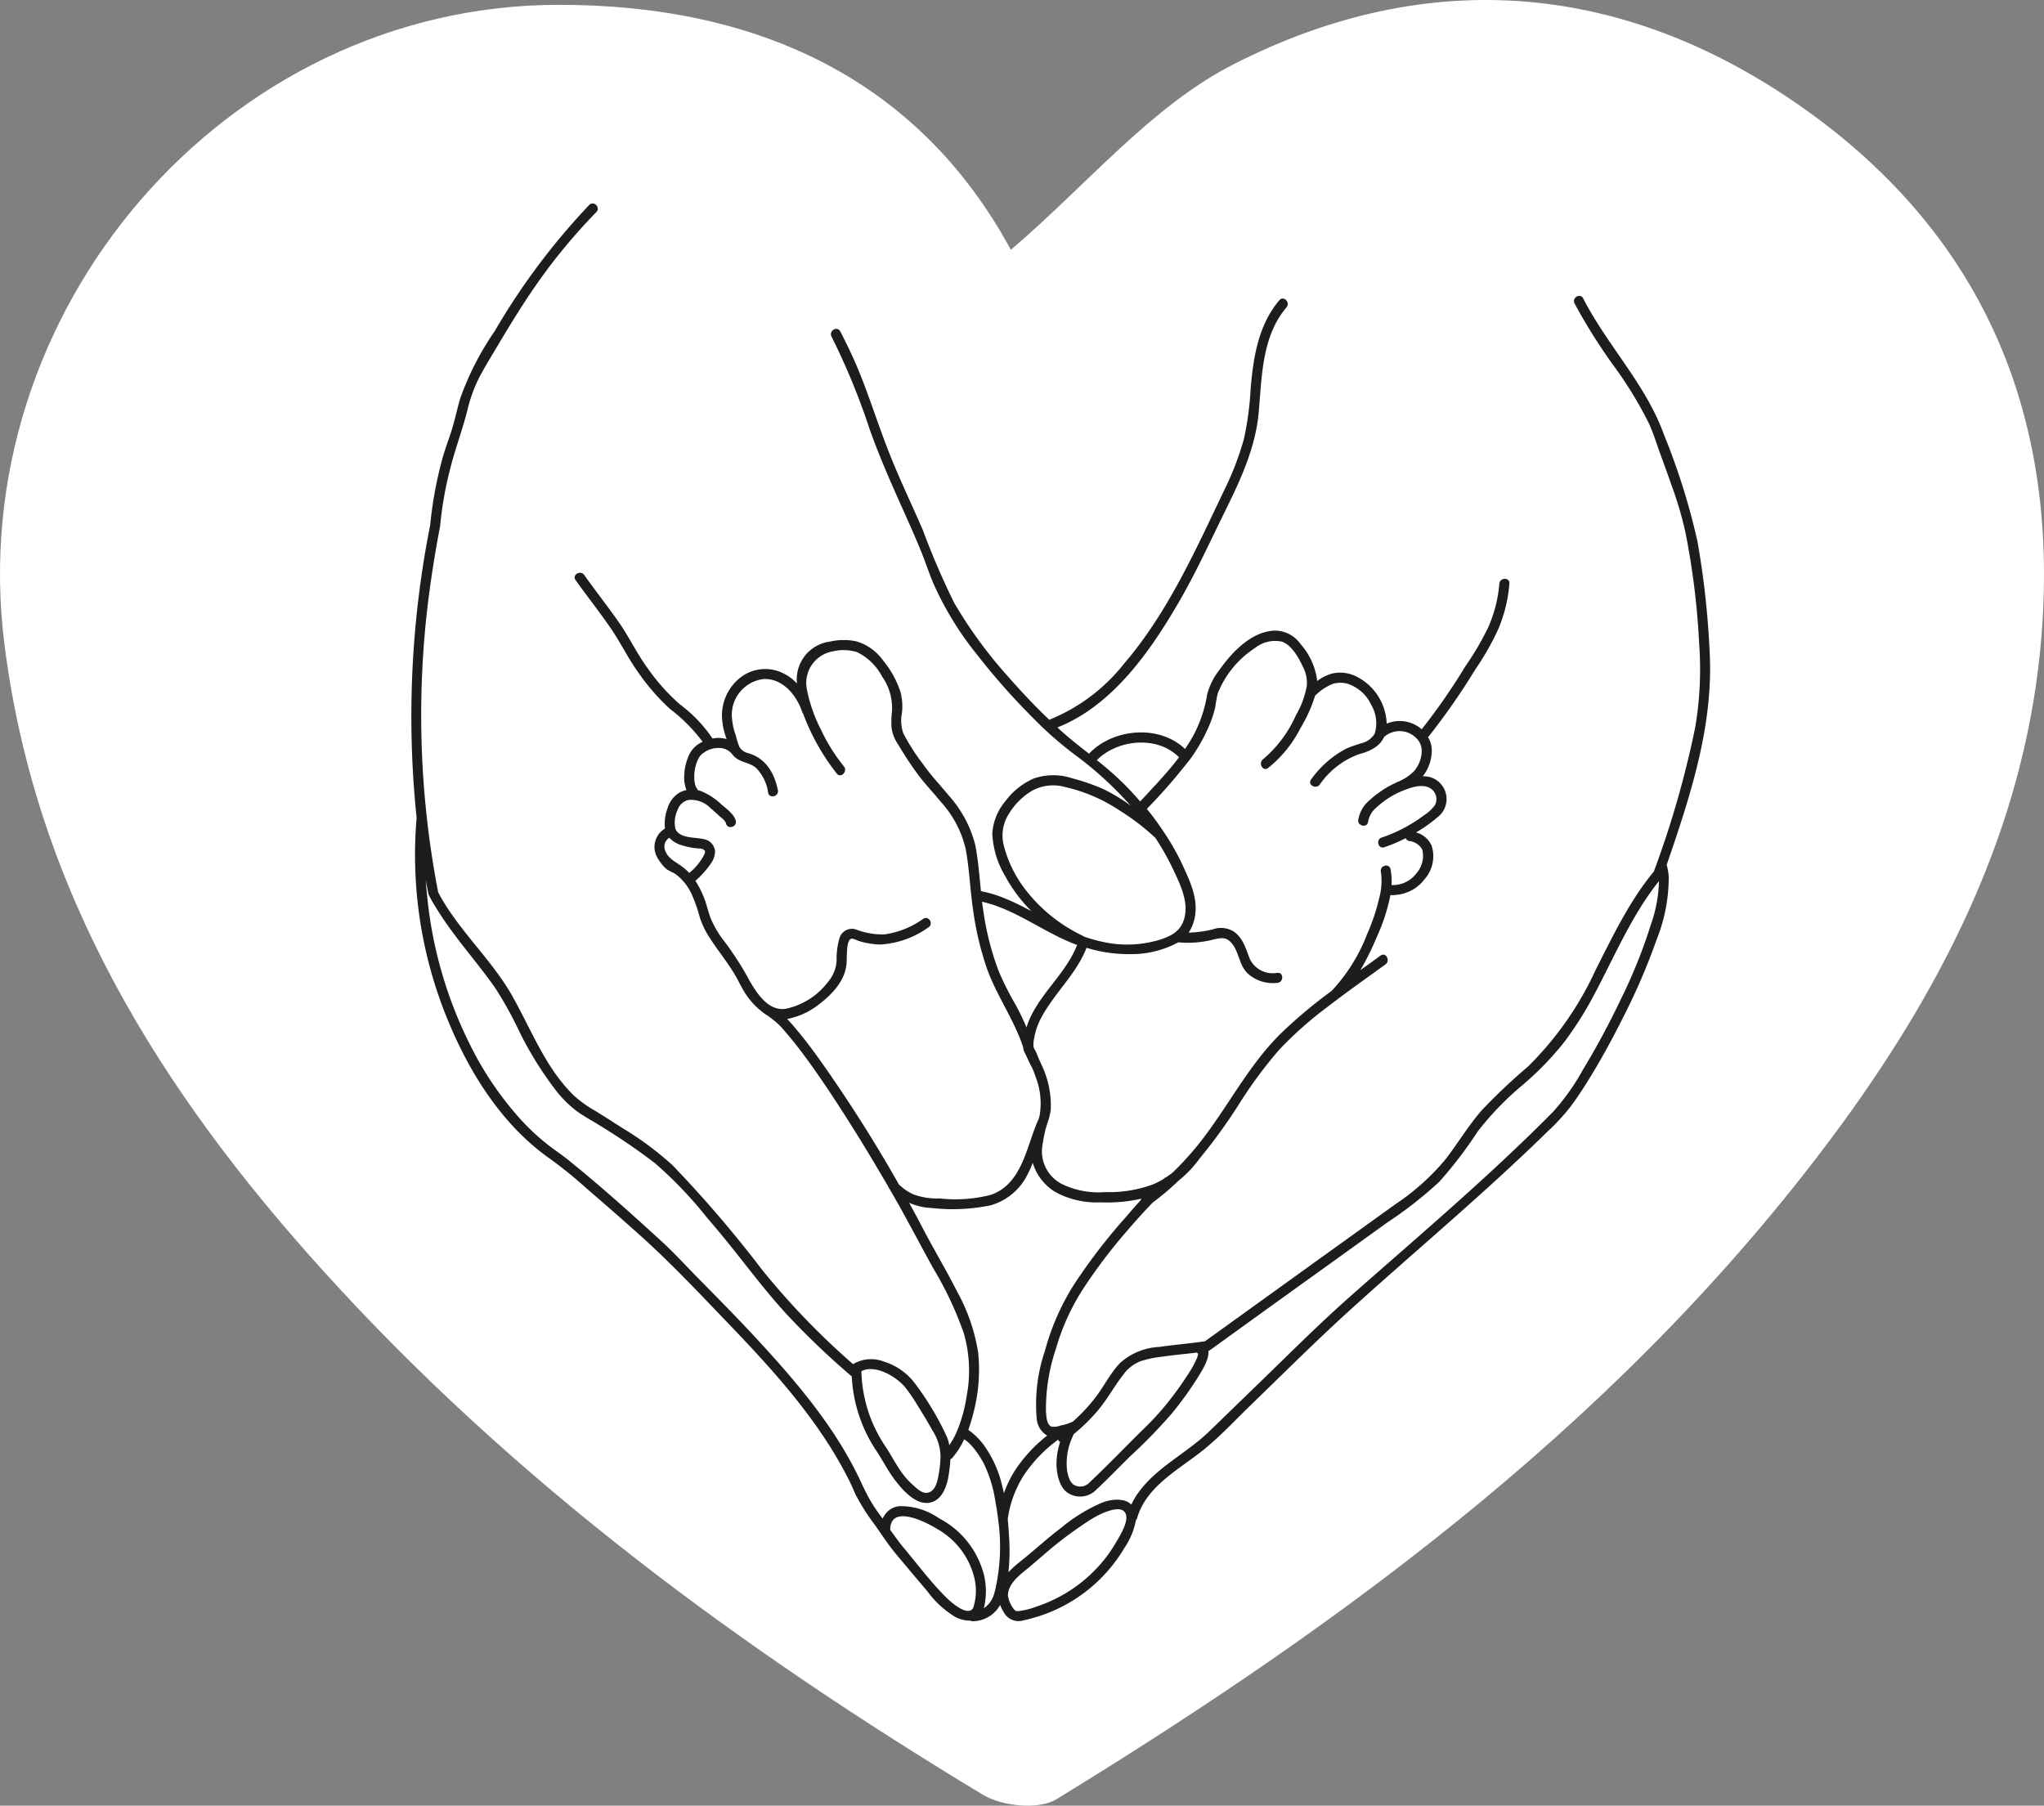 <svg xmlns="http://www.w3.org/2000/svg" width="220.253" height="194.579" viewBox="0 0 220.253 194.579">
  <rect x="0" y="0" width="220.253" height="194.579" fill="#808080" stroke="none"/>
  <defs>
    <style>
      .cls-1 {
        fill: #fff;
      }

      .cls-2 {
        fill: #1d1d1b;
      }
    </style>
  </defs>
  <g id="Herz" transform="translate(-838.196 -4571.132)">
    <g id="b" transform="translate(838.196 4571.132)">
      <g id="b-2" data-name="b" transform="translate(220.253 194.579) rotate(-180)">
        <g id="c" transform="translate(0 0)">
          <path id="Pfad_14" data-name="Pfad 14" class="cls-1" d="M111.326,167.66c9.96,18.358,27.277,26.431,48.793,26.4,35.87-.065,64.157-33.038,59.665-68.844-3.353-26.756-16.861-48.272-34.438-67.672C164.805,34.855,140.393,16.887,114.32,1.165c-2.051-1.237-5.989-1.628-7.877-.488C74.316,20.337,44.337,42.634,21.78,73.459,10.648,88.725,2.347,105.293.427,124.335-1.949,148.064,5.5,168.05,25.067,182.307c19.53,14.192,41.013,16.243,62.4,5.273C96.255,183.056,103.058,174.723,111.326,167.66Z"/>
        </g>
      </g>
    </g>
    <g id="c-2" data-name="c" transform="translate(882.503 4593.056)">
      <path id="Pfad_15" data-name="Pfad 15" class="cls-2" d="M135.3,71.321a.155.155,0,0,0-.022-.043c2.52-7.332,5.018-14.88,4.65-22.721a92.953,92.953,0,0,0-1.319-12.123A72.063,72.063,0,0,0,134.993,24.9c-1.936-5.407-6.11-9.614-8.705-14.686-.314-.627-1.244-.076-.93.541a60,60,0,0,0,4.185,6.672,42.1,42.1,0,0,1,3.861,6.326c.5,1.125.865,2.325,1.287,3.482.379,1.038.757,2.076,1.125,3.125a40.794,40.794,0,0,1,1.46,4.92,81.78,81.78,0,0,1,1.514,12.242,37.227,37.227,0,0,1-.443,8.976,104.343,104.343,0,0,1-4.455,15.5h-.011c-2.628,3.19-4.4,6.932-6.261,10.6A35.208,35.208,0,0,1,120.329,93a63.362,63.362,0,0,0-4.953,4.683c-1.5,1.709-2.639,3.677-4.044,5.45a25.271,25.271,0,0,1-5.266,4.683c-2.076,1.492-4.163,3-6.24,4.488-4.769,3.428-9.516,6.856-14.285,10.284-1.633.249-3.288.378-4.931.616a6.775,6.775,0,0,0-4.239,1.741c-1.071,1.125-1.752,2.574-2.714,3.8a18.579,18.579,0,0,1-2.368,2.509,5.036,5.036,0,0,1-1.3.411,1.853,1.853,0,0,1-1.017.119c-.508-.216-.541-1.19-.573-1.644a20.29,20.29,0,0,1,1.081-6.759,24.176,24.176,0,0,1,2.909-6.413,58.431,58.431,0,0,1,4.975-6.532c.822-.952,1.655-1.882,2.531-2.779,0,0,.011.011.011-.011l.011-.011a28.365,28.365,0,0,0,2.768-2.347,12.135,12.135,0,0,0,2.217-2.314c.022-.032.043-.054.065-.087a58.565,58.565,0,0,0,4.218-5.818,47.2,47.2,0,0,1,4.4-5.948,40.726,40.726,0,0,1,5.169-4.574c2.044-1.579,4.153-3.06,6.24-4.574.552-.411.022-1.352-.541-.941-.725.53-1.449,1.049-2.174,1.568a29.143,29.143,0,0,0,1.8-3.644,19.906,19.906,0,0,0,1.438-4.455c.032,0,.065.022.1.022a2.358,2.358,0,0,0,.368-.022,4.3,4.3,0,0,0,3.212-1.7,3.735,3.735,0,0,0,.757-3.623,2.572,2.572,0,0,0-1.676-1.417,14.868,14.868,0,0,0,2.293-1.622,2.459,2.459,0,0,0-.9-4.369,3.409,3.409,0,0,0-.66-.065,4.576,4.576,0,0,0,.962-2.768,2.714,2.714,0,0,0-.4-1.438,72.535,72.535,0,0,0,5.083-7.289,28.987,28.987,0,0,0,2.5-4.4,15.654,15.654,0,0,0,1.179-4.856c.065-.7-1.017-.692-1.081,0a14.458,14.458,0,0,1-1.254,4.823,31.671,31.671,0,0,1-2.412,4.088,66.981,66.981,0,0,1-4.7,6.78,3.6,3.6,0,0,0-3.774-.606,5.916,5.916,0,0,0-3.3-5.1,3.9,3.9,0,0,0-2.66-.281,5.174,5.174,0,0,0-1.536.789.931.931,0,0,0-.011-.173,7.339,7.339,0,0,0-1.784-3.828,3.367,3.367,0,0,0-2.931-1.427c-2.444.173-4.488,2.368-5.818,4.25a7.2,7.2,0,0,0-1.3,2.606,14.329,14.329,0,0,1-1.482,4.423c-.281.508-.584.995-.908,1.471-2.779-2.671-7.775-2.217-10.349.508-.995-.779-1.99-1.557-2.931-2.4-.162-.141-.314-.281-.465-.433,5.818-2.3,9.852-7.992,12.9-13.193,1.871-3.179,3.4-6.521,5.018-9.819,1.709-3.461,3.406-7,3.763-10.89.346-3.871.335-8.24,3-11.366.443-.53-.314-1.3-.768-.768-2.26,2.66-2.8,6.121-3.093,9.484a33.537,33.537,0,0,1-.735,5.494,31.886,31.886,0,0,1-2.152,5.569C84.5,37.386,81.506,44.1,76.824,49.563a19.62,19.62,0,0,1-8.067,6.056c-1.525-1.449-2.974-2.985-4.369-4.574a48.8,48.8,0,0,1-5.861-7.992A82.549,82.549,0,0,1,55.141,35.2c-1.233-2.866-2.6-5.677-3.731-8.586-1.3-3.309-2.314-6.726-3.774-9.971-.443-.973-.908-1.925-1.406-2.877-.324-.616-1.254-.065-.941.552a75.143,75.143,0,0,1,4.131,10.046c1.038,2.92,2.282,5.721,3.536,8.532.649,1.449,1.3,2.9,1.9,4.358.487,1.168.876,2.368,1.352,3.536A34.536,34.536,0,0,0,60.97,48.6a74.178,74.178,0,0,0,5.991,6.78,39.45,39.45,0,0,0,4.455,3.936,39.045,39.045,0,0,1,6.1,5.548A19.123,19.123,0,0,0,74.607,63.1a22.535,22.535,0,0,0-3.4-1.179,6.439,6.439,0,0,0-4.109.022A7.546,7.546,0,0,0,64.1,64.3a6.093,6.093,0,0,0-1.482,3.536,9.68,9.68,0,0,0,1.373,4.6,15.908,15.908,0,0,0,2.844,3.807c-.9-.476-1.806-.941-2.758-1.33a13.523,13.523,0,0,0-2.66-.822h-.022c-.173-1.665-.292-3.352-.616-4.985A12.662,12.662,0,0,0,57.9,63.751c-.952-1.157-1.968-2.217-2.822-3.45a21.775,21.775,0,0,1-2.044-3.212,4.158,4.158,0,0,1-.162-2.152,5.98,5.98,0,0,0-.162-2.357,10.4,10.4,0,0,0-1.871-3.363,5.419,5.419,0,0,0-2.855-2.044,6.52,6.52,0,0,0-2.855.022,4.1,4.1,0,0,0-3.558,4.52,4.9,4.9,0,0,0-1.5-1.114,4.353,4.353,0,0,0-4.661.519,5.2,5.2,0,0,0-1.892,4.607,7.53,7.53,0,0,0,.411,1.806c.022.054.032.108.054.162a3.252,3.252,0,0,0-1.514-.054,15.024,15.024,0,0,0-3.525-3.688,21.93,21.93,0,0,1-3.493-3.926c-1.125-1.536-1.936-3.266-3.017-4.834-1.222-1.752-2.552-3.428-3.785-5.169-.4-.573-1.341-.032-.941.541,1.244,1.741,2.574,3.417,3.785,5.18,1.081,1.568,1.9,3.3,3.017,4.834a23.055,23.055,0,0,0,3.374,3.871A17.9,17.9,0,0,1,31.4,57.987c-.032.022-.076.032-.108.054a2.893,2.893,0,0,0-1.319,1.3,5.68,5.68,0,0,0-.541,2.1,3.891,3.891,0,0,0,.227,1.752,2.784,2.784,0,0,0-.757.281,2.9,2.9,0,0,0-1.276,1.665,4.774,4.774,0,0,0-.281,2.206,2.3,2.3,0,0,0-.692,3.331,4.214,4.214,0,0,0,.865,1.038c.324.238.735.357,1.06.606a5.589,5.589,0,0,1,1.633,2.076,15.826,15.826,0,0,1,.887,2.52,9.139,9.139,0,0,0,1.092,2.239c.984,1.536,2.184,2.931,3.028,4.553a.034.034,0,0,0,.011.022,1.453,1.453,0,0,1,.13.26c.011.011.011.022.022.032.032.065.076.13.108.195.011.022.032.043.043.065a8.1,8.1,0,0,0,2.9,3.244,8.646,8.646,0,0,1,1.979,1.838c.919,1.049,1.752,2.174,2.574,3.3,2.055,2.877,3.958,5.861,5.807,8.868.692,1.146,1.384,2.293,2.066,3.461.227.378.443.746.649,1.135h.011c.7,1.2,1.373,2.4,2.033,3.623.908,1.665,1.8,3.342,2.714,5a37.515,37.515,0,0,1,3.288,7,14.571,14.571,0,0,1,.3,6.759,15.889,15.889,0,0,1-1.071,3.839,7.768,7.768,0,0,1-.8,1.438,3.94,3.94,0,0,0-.314-1.017A31.2,31.2,0,0,0,54.33,127.2a6.6,6.6,0,0,0-3.342-2.4,3.819,3.819,0,0,0-3.309.216.13.13,0,0,0-.054.054,80.942,80.942,0,0,1-9.819-10.187,129.151,129.151,0,0,0-9.646-11.258,33.838,33.838,0,0,0-5.407-4.012c-.973-.627-1.936-1.244-2.92-1.849a12.668,12.668,0,0,1-2.249-1.6c-3.125-3.006-4.65-7.191-6.748-10.879C8.63,81.41,5,78.2,2.909,74.219A100.436,100.436,0,0,1,1.7,43.95c.346-3.05.822-6.088,1.4-9.106v-.022a.015.015,0,0,0,0-.022.316.316,0,0,0,.022-.1A39.352,39.352,0,0,1,4.2,28.573c.53-2.12,1.309-4.153,1.849-6.283a15.858,15.858,0,0,1,1.309-3.612C8,17.488,8.716,16.32,9.408,15.152c1.438-2.422,2.92-4.812,4.553-7.1A61.934,61.934,0,0,1,19.952.91c.487-.5-.281-1.265-.768-.768A73.38,73.38,0,0,0,9.008,13.725a31.136,31.136,0,0,0-3.742,7.31c-.346,1.211-.595,2.433-.984,3.623-.324.995-.692,1.968-.962,2.974a42.827,42.827,0,0,0-1.265,6.921.238.238,0,0,0-.011.087.137.137,0,0,0-.011.065A105.729,105.729,0,0,0,.584,66.184h0A46.652,46.652,0,0,0,3.969,88.04c2.357,5.721,5.9,11.344,11.052,14.934a48.767,48.767,0,0,1,4.023,3.277Q21.9,108.7,24.689,111.2c3.309,2.974,6.359,6.218,9.441,9.43,4.769,4.964,9.56,10.219,12.761,16.373.335.627.638,1.276.919,1.936.011.022.022.054.032.076.032.065.054.13.087.195a.613.613,0,0,0,.087.141l.011.022a21.635,21.635,0,0,0,1.806,2.833c.26.357.508.714.757,1.081.032.054.076.108.119.173l.022.022a26.8,26.8,0,0,0,1.676,2.239q1.606,1.914,3.233,3.839a10.371,10.371,0,0,0,3,2.747,3.365,3.365,0,0,0,1.6.389h.011a.436.436,0,0,0,.238.065,3.406,3.406,0,0,0,2.239-.844,3.577,3.577,0,0,0,.735-.919,3.534,3.534,0,0,0,.4.811,1.79,1.79,0,0,0,2.12.854,16.648,16.648,0,0,0,10.89-7.829,7.8,7.8,0,0,0,1.211-2.931.571.571,0,0,0,.13-.227c.984-3.482,4.574-5.288,7.191-7.408,1.752-1.417,3.32-3.1,4.931-4.672,3.525-3.406,7.008-6.889,10.63-10.187,7.148-6.488,14.577-12.653,21.477-19.411a22.574,22.574,0,0,0,2.444-2.639c.606-.8,1.168-1.644,1.709-2.5,1.482-2.357,2.822-4.812,4.066-7.31a67.34,67.34,0,0,0,3.536-8.23,18.052,18.052,0,0,0,1.309-6.78,5.894,5.894,0,0,0-.205-1.222ZM71.33,132.745s.032-.087.043-.13c.184-.151.368-.3.541-.465a.573.573,0,0,0,.13-.108A18.709,18.709,0,0,0,74.034,130c.995-1.19,1.73-2.563,2.682-3.785a4.215,4.215,0,0,1,1.806-1.449,11.1,11.1,0,0,1,2.379-.508c1.244-.184,2.5-.292,3.753-.443h.011a.793.793,0,0,0,.141.141c-.043.1-.076.335-.141.454a9.734,9.734,0,0,1-.789,1.482,36.873,36.873,0,0,1-2.39,3.352,31.067,31.067,0,0,1-2.747,2.974c-1.882,1.86-3.72,3.774-5.645,5.591a1.35,1.35,0,0,1-1.633.281c-.487-.249-.681-1.006-.779-1.514a6.808,6.808,0,0,1,.649-3.828Zm12.447-72.66a18.845,18.845,0,0,0,2.228-3.871,11.8,11.8,0,0,0,.649-2.011,12.486,12.486,0,0,1,.26-1.438,10.465,10.465,0,0,1,4.023-4.888,3.483,3.483,0,0,1,2.866-.681c1.071.357,1.806,1.709,2.26,2.66a3.784,3.784,0,0,1,.443,2.109,9.49,9.49,0,0,1-1.146,3.114,13.3,13.3,0,0,1-3.569,4.8c-.552.422,0,1.363.541.941a12.994,12.994,0,0,0,3.482-4.282,15.756,15.756,0,0,0,1.59-3.525h.011a5.59,5.59,0,0,1,1.936-1.276,2.848,2.848,0,0,1,2.141.249,4.212,4.212,0,0,1,1.936,1.99,3.9,3.9,0,0,1,.4,3.125,2.277,2.277,0,0,1-1.244.995,15.68,15.68,0,0,0-1.817.627,10.916,10.916,0,0,0-3.8,3.331c-.422.562.519,1.1.93.552a8.828,8.828,0,0,1,4.261-3.288,5.6,5.6,0,0,0,1.719-.725,2.746,2.746,0,0,0,.962-1.125,2.525,2.525,0,0,1,3.547.216c.908.952.454,2.563-.314,3.461a5.176,5.176,0,0,1-1.806,1.179c-.076.032-.151.076-.216.108-.022.011-.032.011-.054.022s-.032.011-.043.022a9.938,9.938,0,0,0-1.7,1.017,9.427,9.427,0,0,0-1.449,1.254,3.548,3.548,0,0,0-.746,1.622c-.141.67.908.962,1.049.281a2.506,2.506,0,0,1,.627-1.319,9.637,9.637,0,0,1,1.406-1.157,9.194,9.194,0,0,1,1.352-.757c.022-.011.032-.011.054-.022.876-.378,2.2-.908,3.136-.465a1.381,1.381,0,0,1,.649,1.86,4.255,4.255,0,0,1-1.2,1.125,14.731,14.731,0,0,1-1.384.93,16.023,16.023,0,0,1-3.179,1.471c-.649.216-.368,1.265.292,1.038a16.513,16.513,0,0,0,2.3-.973.521.521,0,0,0,.368.3,1.852,1.852,0,0,1,1.417.919,2.81,2.81,0,0,1-.627,2.563,3.164,3.164,0,0,1-2.368,1.265h-.314a6.408,6.408,0,0,0-.108-1.709.468.468,0,0,0-.638-.357.533.533,0,0,0-.4.649,6.979,6.979,0,0,1-.205,2.909,21.093,21.093,0,0,1-1.265,3.763,18.639,18.639,0,0,1-3.85,6.164c-.011.011-.011.022-.032.022a51.71,51.71,0,0,0-5.472,4.6c-3.5,3.461-5.7,7.948-8.738,11.777a33.2,33.2,0,0,1-2.877,3.169h-.011c-.216.173-.454.346-.692.508h-.022a.99.99,0,0,0-.141.076.465.465,0,0,0-.108.1.618.618,0,0,0-.076.043,7.683,7.683,0,0,1-1.114.562,13.548,13.548,0,0,1-5.083.811,9.051,9.051,0,0,1-4.661-.854,3.96,3.96,0,0,1-2.163-3.893,18.479,18.479,0,0,1,.378-2.022c.043-.162.1-.324.141-.487a.7.7,0,0,0,.043-.141,6.328,6.328,0,0,0,.368-1.449,9.754,9.754,0,0,0-.541-3.774c-.27-.822-.681-1.536-.973-2.325-.076-.205-.281-.5-.324-.66a.145.145,0,0,0-.022-.087v-.054a3.371,3.371,0,0,1,.076-.822,7.208,7.208,0,0,1,.735-2.163c1.417-2.7,3.807-4.737,4.91-7.592a15.666,15.666,0,0,0,4.953.681A10.549,10.549,0,0,0,82.664,79.6a10.947,10.947,0,0,0,3.753-.292c.811-.184,1.373-.324,1.968.357.833.952.8,2.325,1.7,3.244a4.037,4.037,0,0,0,3.255,1.06c.692-.065.7-1.146,0-1.081a2.735,2.735,0,0,1-2.952-1.449c-.454-1.114-.7-2.249-1.752-3a2.637,2.637,0,0,0-2.282-.227,12.37,12.37,0,0,1-2.574.346,4.74,4.74,0,0,0,.714-2.011c.227-1.817-.606-3.612-1.352-5.223a26.194,26.194,0,0,0-2.109-3.709,28.916,28.916,0,0,0-1.763-2.39,60.543,60.543,0,0,0,4.52-5.18Zm-7.235,2.2a33.692,33.692,0,0,0-2.66-2.314c2.239-2.249,6.5-2.66,8.814-.346.011.011.032.022.043.032-1.265,1.687-2.747,3.2-4.185,4.769C77.916,63.686,77.246,62.962,76.543,62.28Zm-10.749,11.1a13.049,13.049,0,0,1-1.936-4.207,4.346,4.346,0,0,1,.606-3.515,7.268,7.268,0,0,1,2.5-2.433,4.8,4.8,0,0,1,3.569-.346,17.567,17.567,0,0,1,5.786,2.5,24.989,24.989,0,0,1,3.861,2.952,26.512,26.512,0,0,1,2.011,3.59c.735,1.557,1.622,3.428,1.092,5.18-.411,1.352-1.406,1.828-2.693,2.239a12.088,12.088,0,0,1-5.926.238,15.844,15.844,0,0,1-2.184-.606h-.011a.465.465,0,0,0-.119-.087,17.007,17.007,0,0,1-6.553-5.494Zm5.959,6.51c-1.081,2.79-3.5,4.8-4.866,7.451a8.6,8.6,0,0,0-.584,1.427,26.4,26.4,0,0,0-1.168-2.433A31.628,31.628,0,0,1,63.263,82.6a30.641,30.641,0,0,1-1.633-6.521c-.043-.281-.087-.573-.119-.854C65.2,76.068,68.227,78.6,71.752,79.886ZM29.966,72.132a5.4,5.4,0,0,0-.833-.735c-.735-.53-1.5-.844-1.8-1.784a1.094,1.094,0,0,1,.487-1.276,2.811,2.811,0,0,0,1.027.7,7.706,7.706,0,0,0,2.217.454h.065c.054.011.119.032.184.043a.69.69,0,0,0,.1.022l.022.011a.425.425,0,0,1,.119.087v.011a.159.159,0,0,0,.065.054v-.032c.065.087.032-.022.032.076a.348.348,0,0,0,.011.087,1.2,1.2,0,0,1-.076.281,6.069,6.069,0,0,1-1.622,1.99Zm22.558,33.513h0C50.07,101.3,47.388,97.069,44.544,93c-.984-1.4-2-2.79-3.1-4.088-.292-.346-.606-.714-.93-1.049a7.974,7.974,0,0,0,3.471-1.611c1.373-1.049,2.736-2.487,2.92-4.282.032-.378.022-.768.043-1.146.022-.357.032-1.492.476-1.611.184-.054.649.195.822.249.26.076.53.151.8.205a8.523,8.523,0,0,0,1.482.173,9.815,9.815,0,0,0,5.2-1.849c.595-.357.054-1.3-.541-.93a9.364,9.364,0,0,1-4.2,1.687,7.859,7.859,0,0,1-2.941-.487,1.4,1.4,0,0,0-1.882.844,7.957,7.957,0,0,0-.324,2.476,3.851,3.851,0,0,1-.93,2.293,7.691,7.691,0,0,1-4.542,2.887c-1.871.292-3.1-1.622-3.958-3.1a.011.011,0,0,0-.011-.011.065.065,0,0,0-.011-.043,32.662,32.662,0,0,0-2.866-4.4,10.651,10.651,0,0,1-1.233-2.152c-.281-.714-.433-1.471-.714-2.2a9.911,9.911,0,0,0-.952-1.882,9.789,9.789,0,0,0,1.644-1.828,2.4,2.4,0,0,0,.476-1.341,1.47,1.47,0,0,0-1.254-1.33c-.919-.216-2.563-.032-3.017-1.1a3.133,3.133,0,0,1,.238-2.044,1.613,1.613,0,0,1,1.19-1.071,2.936,2.936,0,0,1,2.347.876c.335.281.66.584.984.876.216.195.627.476.692.789.162.67,1.211.389,1.049-.292-.184-.746-1.017-1.3-1.557-1.774a7,7,0,0,0-2.163-1.417,2.177,2.177,0,0,0-.378-.108.228.228,0,0,0-.054-.141c-.032-.043-.065-.1-.1-.151-.011-.022-.054-.1-.054-.1-.011-.022-.032-.087-.043-.119a1.581,1.581,0,0,1-.054-.216c-.011-.065-.022-.119-.032-.184-.011-.011-.011-.054-.011-.054a.211.211,0,0,0-.011-.076c-.011-.141-.011-.281-.011-.433a4.345,4.345,0,0,1,.324-1.665c0-.011.011-.022.011-.032a.084.084,0,0,0,.011-.032l.032-.065s.054-.108.087-.162a1.081,1.081,0,0,1,.087-.151c.022-.022.032-.054.054-.076a.134.134,0,0,1,.022-.032,2.361,2.361,0,0,1,.227-.238.15.15,0,0,0,.043-.032h.022s.119-.1.184-.141a2.735,2.735,0,0,1,.649-.314A2.9,2.9,0,0,1,33,58.658h.26a1.128,1.128,0,0,0,.119.011h.054a3.425,3.425,0,0,1,.476.13.808.808,0,0,0,.13.076,1.721,1.721,0,0,1,.238.141,3.27,3.27,0,0,1,.324.335l.032.032c.054.065.108.13.173.195.681.67,1.665.627,2.357,1.233a4.724,4.724,0,0,1,1.3,2.671c.141.681,1.19.4,1.049-.281-.378-1.838-1.287-3.406-3.147-3.969a1.543,1.543,0,0,1-1.006-.7,9.253,9.253,0,0,1-.378-1.211,7.184,7.184,0,0,1-.433-2.141,3.883,3.883,0,0,1,3.406-3.947c2.087-.1,3.579,1.752,4.185,3.558a.5.5,0,0,0,.1.184,23.862,23.862,0,0,0,3.623,6.445c.433.541,1.2-.227.768-.768a19.554,19.554,0,0,1-2.487-3.99,16.165,16.165,0,0,1-1.5-4.3,3.451,3.451,0,0,1,2.833-4.12,4.91,4.91,0,0,1,2.563.087,6,6,0,0,1,2.693,2.617,5.908,5.908,0,0,1,1.081,3.709,9.337,9.337,0,0,0-.043,1.9,4.339,4.339,0,0,0,.7,1.73c.638,1.071,1.319,2.12,2.055,3.125.779,1.071,1.7,2.011,2.531,3.039a11.374,11.374,0,0,1,2.7,5.126c.4,2.163.465,4.4.8,6.586a32.91,32.91,0,0,0,1.492,6.294c1.06,2.941,2.92,5.483,3.9,8.467v.032a1.378,1.378,0,0,0,.151.519c.281.541.508,1.125.811,1.655a7.085,7.085,0,0,1,.346.9,7.83,7.83,0,0,1,.465,4.218c-.032.151-.076.292-.119.433a.174.174,0,0,0-.043.076c-1.265,2.844-1.719,6.889-5.093,8.057a15.3,15.3,0,0,1-5.526.389,7.333,7.333,0,0,1-2.779-.422,5.3,5.3,0,0,1-1.644-1.125Zm.66,21.855a17.475,17.475,0,0,1,1.4,2.044c.552.876,1.081,1.752,1.579,2.649a5.381,5.381,0,0,1,.876,2.8,12.206,12.206,0,0,1-.227,2.087c-.119.671-.324,1.59-1.081,1.817-.66.195-1.319-.508-1.763-.908a8.182,8.182,0,0,1-1.114-1.254c-.638-.9-1.135-1.882-1.741-2.79a15.074,15.074,0,0,1-2.6-8.132c1.525-.757,3.72.584,4.672,1.687Zm7.4,23.759c-.5,1.125-2.347-.487-2.833-.962-1.719-1.676-3.19-3.677-4.737-5.515-.5-.606-.941-1.233-1.4-1.871h0c.011-2.779,3.785-.887,5.072-.087a8.3,8.3,0,0,1,3.915,4.964,5.933,5.933,0,0,1-.022,3.471Zm2.66-1.027s-.011-.087-.022-.13a.247.247,0,0,0,.065.13Zm-.368-.649c-.043.162-.1.335-.151.5h0v.022l-.022.022a.452.452,0,0,1-.043.108,2.288,2.288,0,0,1-.119.227c-.043.065-.087.141-.13.205-.022.032-.054.065-.076.1h0a2.243,2.243,0,0,1-.346.368l-.076.076a.038.038,0,0,0-.032.022.761.761,0,0,1-.173.108,7.556,7.556,0,0,0,0-3.612,9.531,9.531,0,0,0-4.823-6.056,7.256,7.256,0,0,0-4.326-1.309,2.191,2.191,0,0,0-1.752,1.341c-.011-.011-.022-.032-.032-.043a16.873,16.873,0,0,1-2.033-3.32.226.226,0,0,0-.043-.065c-2.649-5.991-7.04-11.16-11.452-15.929-2.12-2.293-4.3-4.5-6.488-6.716-1.254-1.287-2.466-2.606-3.8-3.828-3.3-3.028-6.662-6.034-10.154-8.846-.638-.508-1.309-.952-1.957-1.449a24.016,24.016,0,0,1-3.212-3,35.36,35.36,0,0,1-5.418-8.121A45.636,45.636,0,0,1,1.666,74.035c-.043-.378-.065-.757-.087-1.146.087.53.184,1.049.292,1.568a15.13,15.13,0,0,0,.8,1.406c.422.692.876,1.373,1.341,2.022,1.611,2.271,3.461,4.369,5.05,6.651a39.869,39.869,0,0,1,2.6,4.7,38.117,38.117,0,0,0,3.817,6.175,12.2,12.2,0,0,0,2.314,2.347c.757.562,1.6,1.006,2.39,1.5a68.073,68.073,0,0,1,6.067,4.131,43.784,43.784,0,0,1,5.58,5.829c1.482,1.709,2.877,3.461,4.272,5.234s2.79,3.515,4.3,5.169a86.055,86.055,0,0,0,6.953,6.662.28.28,0,0,0,.119.076,15.759,15.759,0,0,0,2.649,8.035c.714,1.071,1.287,2.239,2.087,3.266.757.973,2.033,2.412,3.385,2.357,1.492-.065,2.1-1.644,2.3-2.887A15.176,15.176,0,0,0,58.1,135.3a.468.468,0,0,0,.216-.151,8.38,8.38,0,0,0,1.265-1.99H59.6c.108.087.227.151.324.238a5.823,5.823,0,0,1,.627.638,10.407,10.407,0,0,1,1.125,1.687,13.817,13.817,0,0,1,1.254,4.023c.119.616.216,1.265.3,1.9a1.065,1.065,0,0,0,.022.184,20.973,20.973,0,0,1-.368,7.754Zm.995-10.609c-.054-.27-.119-.53-.184-.789a12.293,12.293,0,0,0-1.947-4.358,7.185,7.185,0,0,0-1.709-1.687,18.458,18.458,0,0,0,.595-2,18.247,18.247,0,0,0,.476-6.261,19.853,19.853,0,0,0-2.271-6.629c-1.157-2.3-2.487-4.5-3.677-6.78-.487-.941-.984-1.871-1.5-2.8a6.731,6.731,0,0,0,2.422.562,20.354,20.354,0,0,0,6.38-.292,6.387,6.387,0,0,0,3.936-3.277,9.935,9.935,0,0,0,.584-1.3,5.536,5.536,0,0,0,2.455,3.158,9.3,9.3,0,0,0,4.823,1.1,16.853,16.853,0,0,0,4.466-.4.468.468,0,0,0-.151.216.011.011,0,0,0-.011.011c-.584.627-1.125,1.276-1.665,1.892a61.805,61.805,0,0,0-5.483,7.159,25.877,25.877,0,0,0-3.114,7.1,17.883,17.883,0,0,0-.9,7.267,2.343,2.343,0,0,0,1.135,1.892,15.681,15.681,0,0,0-3.45,3.72,12.023,12.023,0,0,0-1.211,2.487Zm12.166,5.137a14.878,14.878,0,0,1-2.3,3.082,15.639,15.639,0,0,1-6.3,3.969,8.092,8.092,0,0,1-1.936.5c-.389.032-.411-.011-.649-.314a3.229,3.229,0,0,1-.552-1.352v-.043c.043-1.157,1.049-2,1.882-2.682.962-.779,1.882-1.6,2.822-2.39a42.719,42.719,0,0,1,3.763-2.779,10.318,10.318,0,0,1,1.849-1.027c.562-.227,1.665-.627,2.174-.173.8.714-.368,2.541-.746,3.212ZM133.609,77.6a55.757,55.757,0,0,1-3.244,8.1c-1.244,2.606-2.606,5.158-4.1,7.624a24.208,24.208,0,0,1-3.212,4.531c-6.964,7.051-14.588,13.464-22.007,20.028C97.425,121.1,94,124.559,90.515,127.922c-1.536,1.482-3.06,2.974-4.6,4.455-2.466,2.368-5.8,3.893-7.743,6.791A7.332,7.332,0,0,0,77.6,140.2c-.725-.746-2.1-.595-3.071-.249A17.616,17.616,0,0,0,70,142.727c-1.492,1.125-2.855,2.39-4.315,3.558a11.694,11.694,0,0,0-1.33,1.2,22.246,22.246,0,0,0,.065-3.893c-.032-.606-.076-1.222-.141-1.828h0a11.781,11.781,0,0,1,1.741-4.737,15.147,15.147,0,0,1,3.558-3.731.374.374,0,0,0,.108-.119.587.587,0,0,0,.238.27A7.582,7.582,0,0,0,69.535,136c.043,1.006.368,2.509,1.363,3.017a2.427,2.427,0,0,0,2.952-.454c1.222-1.146,2.39-2.357,3.579-3.536a57.467,57.467,0,0,0,4.531-4.65,37.873,37.873,0,0,0,2.941-4.109c.3-.5,1.125-1.784.995-2.617a.158.158,0,0,0,.054-.032.094.094,0,0,0,.065-.032,1.407,1.407,0,0,1,.162-.108l.011-.011h0q6.326-4.574,12.642-9.106l6.359-4.574a43.733,43.733,0,0,0,5.591-4.38A44.655,44.655,0,0,0,114.911,100a32.42,32.42,0,0,1,4.78-4.964,32.7,32.7,0,0,0,4.553-4.683,37.729,37.729,0,0,0,3.32-5.288c2.174-4.088,3.98-8.424,6.889-12.058a14.845,14.845,0,0,1-.843,4.6Z" transform="translate(0.002 0.019)"/>
    </g>
  </g>
</svg>
